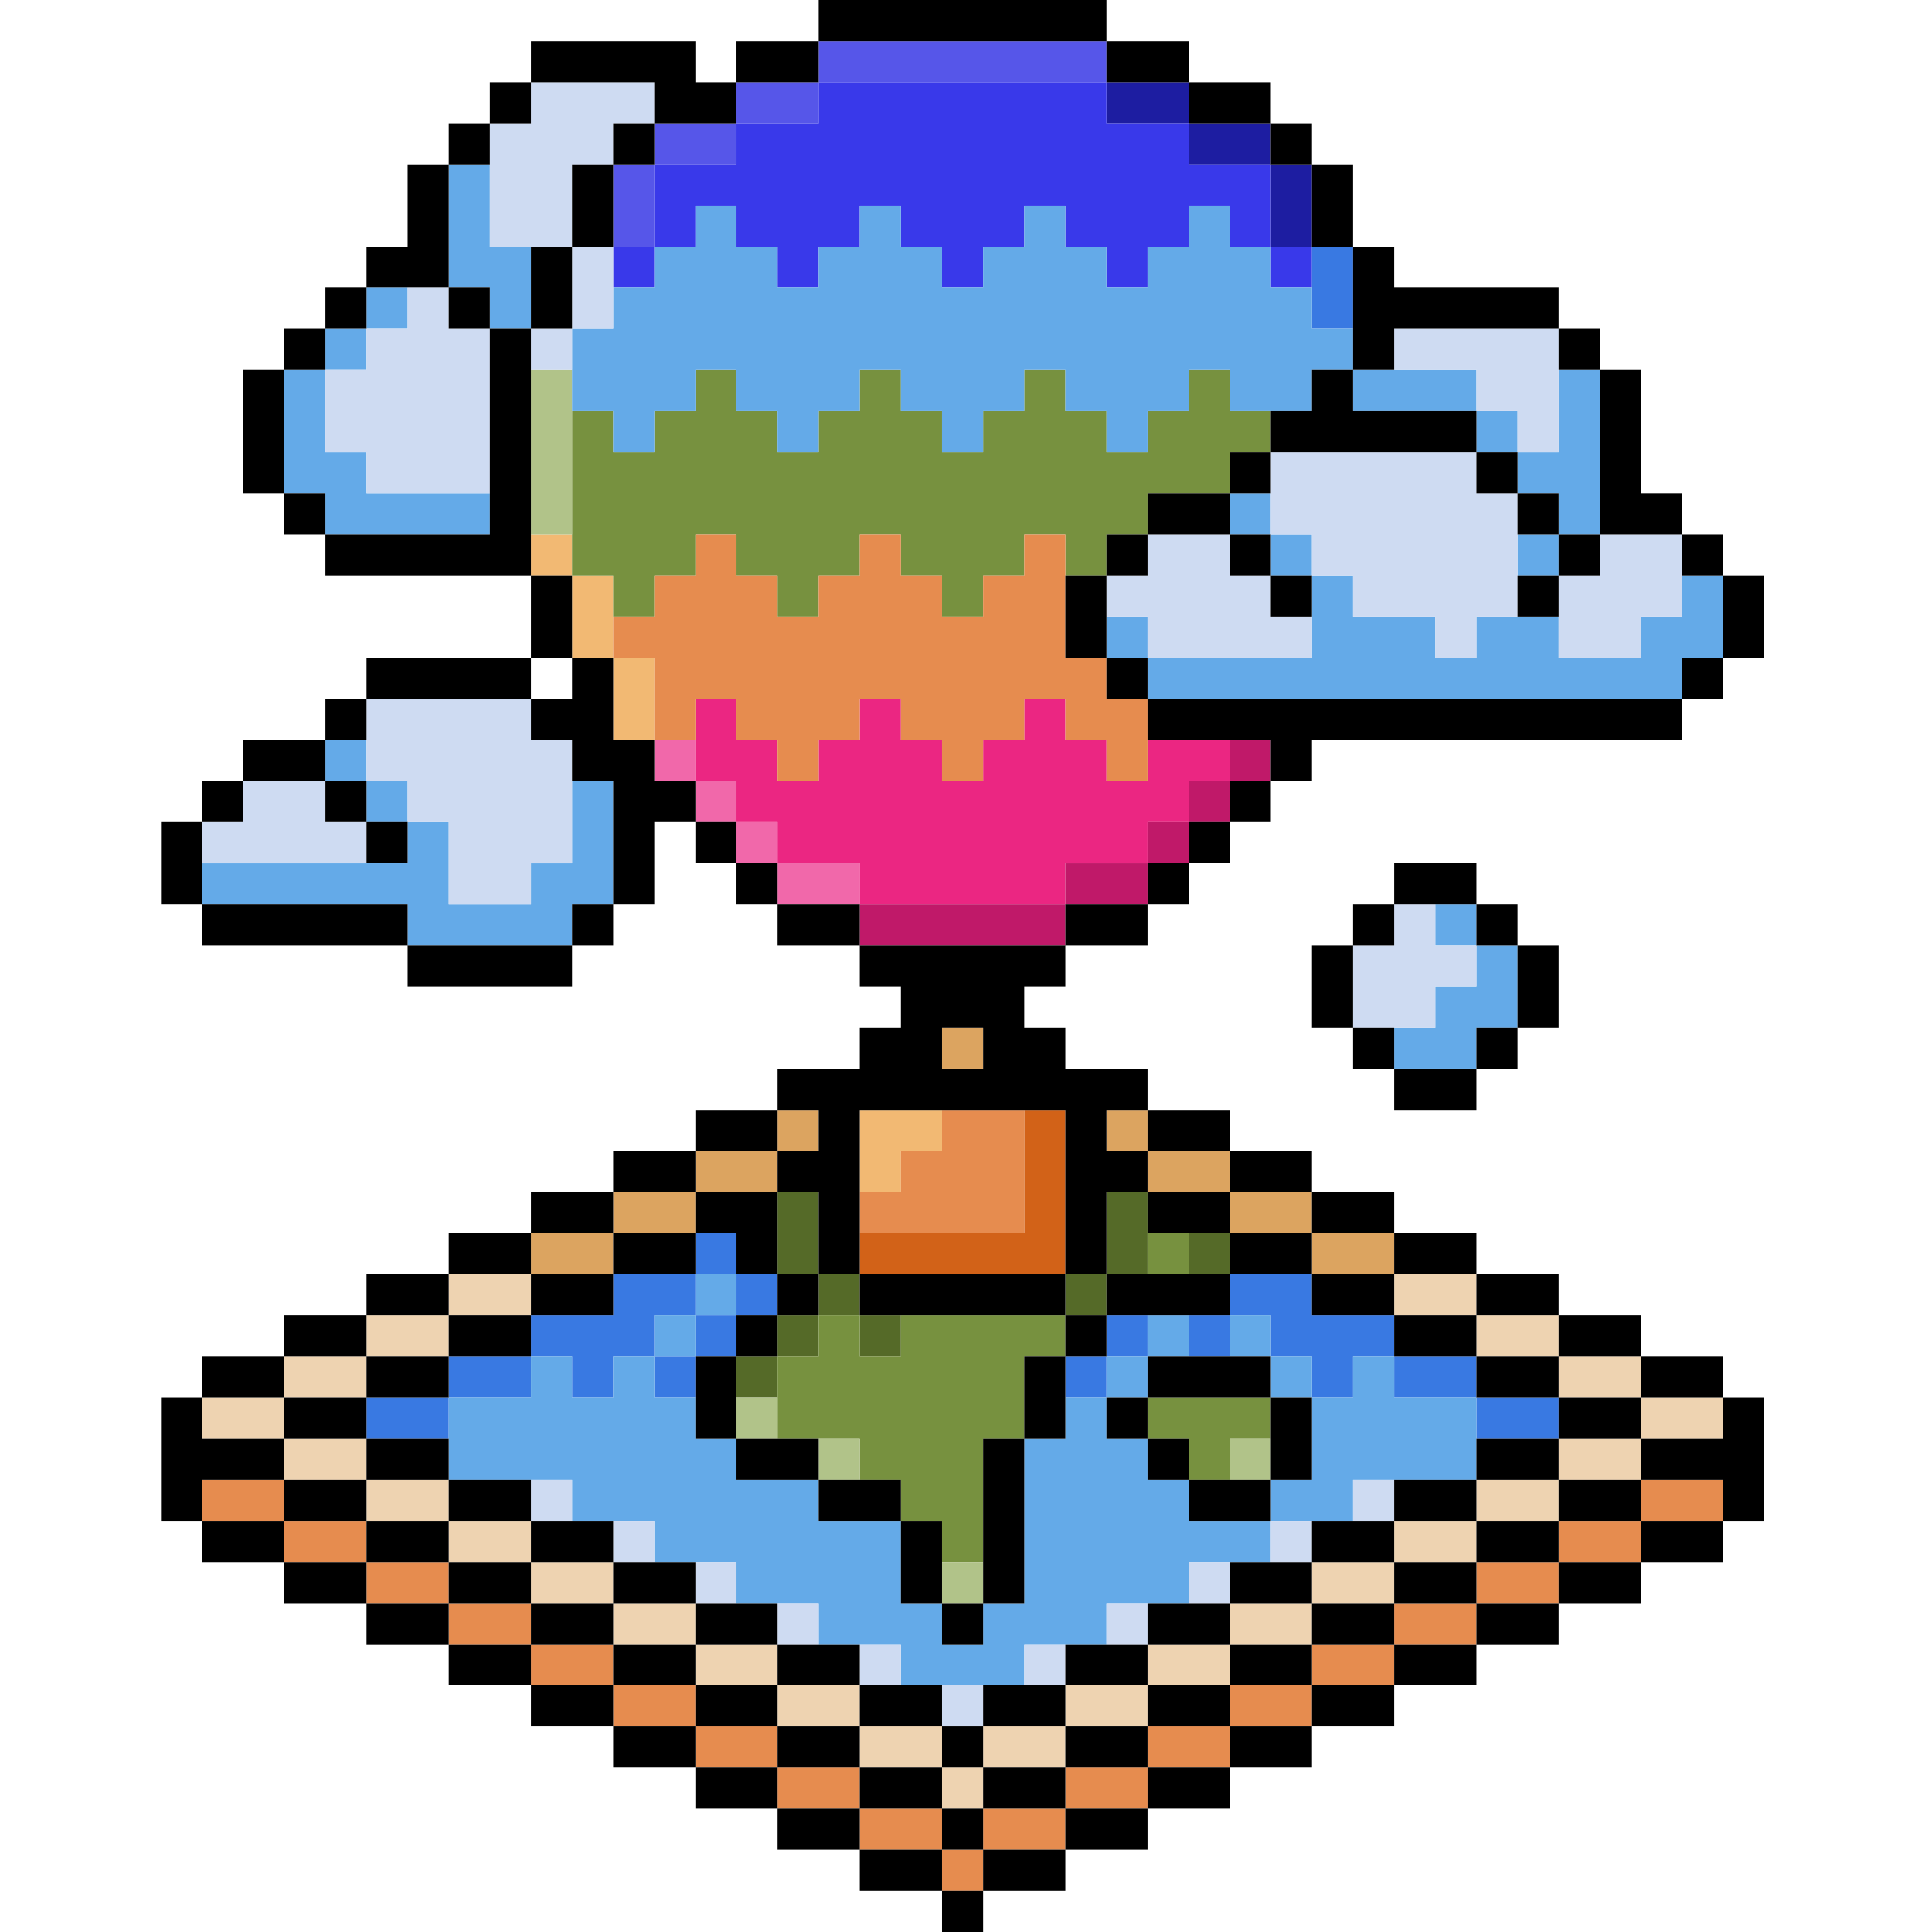 <svg width="96" height="96" viewBox="0 0 96 96" fill="none" xmlns="http://www.w3.org/2000/svg">
<g clip-path="url(#clip0_1020_70)">
<path fill-rule="evenodd" clip-rule="evenodd" d="M30.468 8.17V12.255H32.511V8.17H30.468ZM32.511 8.17H36.596V6.128H32.511V8.17ZM36.596 6.128H40.681V4.085H36.596V6.128ZM40.681 4.085H54.979V2.043H40.681V4.085Z" fill="#5656E9"/>
<path fill-rule="evenodd" clip-rule="evenodd" d="M63.149 8.17V12.255H65.192V8.17H63.149ZM59.064 8.17H63.149V6.128H59.064V8.17ZM59.064 4.085H54.979V6.128H59.064V4.085Z" fill="#1D1DA1"/>
<path fill-rule="evenodd" clip-rule="evenodd" d="M32.511 12.255H30.468V14.298H32.511V12.255ZM65.192 12.255H63.149V14.298H65.192V12.255ZM59.064 10.213H61.106V12.255H63.149V8.17H59.064V6.128H54.979V4.085H40.681V6.128H36.596V8.17H32.511V12.255H34.553V10.213H36.596V12.255H38.638V14.298H40.681V12.255H42.723V10.213H44.766V12.255H46.809V14.298H48.851V12.255H50.894V10.213H52.936V12.255H54.979V14.298H57.021V12.255H59.064V10.213Z" fill="#3939EA"/>
<path fill-rule="evenodd" clip-rule="evenodd" d="M38.638 44.936H42.723V42.894H38.638V44.936ZM38.638 40.851H36.596V42.894H38.638V40.851ZM36.596 38.809H34.553V40.851H36.596V38.809ZM34.553 36.766H32.511V38.809H34.553V36.766Z" fill="#F168AA"/>
<path fill-rule="evenodd" clip-rule="evenodd" d="M52.936 44.936V42.894H57.021V40.851H59.064V38.809H61.106V36.766H57.021V38.809H54.979V36.766H52.936V34.723H50.894V36.766H48.851V38.809H46.809V36.766H44.766V34.723H42.723V36.766H40.681V38.809H38.638V36.766H36.596V34.723H34.553V38.809H36.596V40.851H38.638V42.894H42.723V44.936H52.936Z" fill="#EB2682"/>
<path fill-rule="evenodd" clip-rule="evenodd" d="M42.723 46.979H52.936V44.936H42.723V46.979ZM52.936 44.936H57.021V42.894H52.936V44.936ZM59.064 40.851H57.021V42.894H59.064V40.851ZM61.106 38.809H59.064V40.851H61.106V38.809ZM63.149 36.766H61.106V38.809H63.149V36.766Z" fill="#C01969"/>
<path fill-rule="evenodd" clip-rule="evenodd" d="M46.809 55.149H42.723V59.234H44.766V57.191H46.809V55.149ZM32.511 36.766V32.681H30.468V36.766H32.511ZM30.468 32.681V28.596H28.425V32.681H30.468ZM28.425 26.553H26.383V28.596H28.425V26.553Z" fill="#F2B973"/>
<path fill-rule="evenodd" clip-rule="evenodd" d="M42.723 63.319H52.936V55.149H50.894V61.277H42.723V63.319Z" fill="#D26218"/>
<path fill-rule="evenodd" clip-rule="evenodd" d="M26.383 63.319H30.468V61.277H26.383V63.319ZM65.192 63.319H69.277V61.277H65.192V63.319ZM30.468 61.277H34.553V59.234H30.468V61.277ZM61.106 61.277H65.192V59.234H61.106V61.277ZM34.553 59.234H38.638V57.191H34.553V59.234ZM57.021 59.234H61.106V57.191H57.021V59.234ZM40.681 55.149H38.638V57.191H40.681V55.149ZM57.021 55.149H54.979V57.191H57.021V55.149ZM48.851 51.064H46.809V53.106H48.851V51.064Z" fill="#DCA460"/>
<path fill-rule="evenodd" clip-rule="evenodd" d="M38.638 67.404H36.596V69.447H38.638V67.404ZM40.681 65.362H38.638V67.404H40.681V65.362ZM44.766 65.362H42.723V67.404H44.766V65.362ZM54.979 63.319H52.936V65.362H54.979V63.319ZM42.723 63.319H40.681V65.362H42.723V63.319ZM40.681 63.319V59.234H38.638V63.319H40.681ZM61.106 61.277H59.064V63.319H61.106V61.277ZM54.979 59.234V63.319H57.021V59.234H54.979Z" fill="#556A28"/>
<path fill-rule="evenodd" clip-rule="evenodd" d="M22.298 69.447H18.213V71.489H22.298V69.447ZM77.447 69.447H73.362V71.489H77.447V69.447ZM26.383 67.404H22.298V69.447H26.383V67.404ZM73.362 67.404H69.277V69.447H73.362V67.404ZM34.553 67.404H32.511V69.447H34.553V67.404ZM54.979 67.404H52.936V69.447H54.979V67.404ZM26.383 67.404H28.425V69.447H30.468V67.404H32.511V65.362H34.553V63.319H30.468V65.362H26.383V67.404ZM63.149 67.404H65.192V69.447H67.234V67.404H69.277V65.362H65.192V63.319H61.106V65.362H59.064V67.404H61.106V65.362H63.149V67.404ZM36.596 65.362H34.553V67.404H36.596V65.362ZM57.021 65.362H54.979V67.404H57.021V65.362ZM38.638 63.319H36.596V65.362H38.638V63.319ZM36.596 61.277H34.553V63.319H36.596V61.277ZM67.234 16.34V12.255H65.192V16.34H67.234Z" fill="#3979E2"/>
<path fill-rule="evenodd" clip-rule="evenodd" d="M40.681 65.362V67.404H38.638V71.489H42.723V73.532H44.766V75.575H46.809V77.617H48.851V71.489H50.894V67.404H52.936V65.362H44.766V67.404H42.723V65.362H40.681ZM63.149 69.447H57.021V71.489H59.064V73.532H61.106V71.489H63.149V69.447ZM59.064 61.277H57.021V63.319H59.064V61.277ZM50.894 26.553H52.936V28.596H54.979V26.553H57.021V24.511H61.106V22.468H63.149V20.425H61.106V18.383H59.064V20.425H57.021V22.468H54.979V20.425H52.936V18.383H50.894V20.425H48.851V22.468H46.809V20.425H44.766V18.383H42.723V20.425H40.681V22.468H38.638V20.425H36.596V18.383H34.553V20.425H32.511V22.468H30.468V20.425H28.425V28.596H30.468V30.638H32.511V28.596H34.553V26.553H36.596V28.596H38.638V30.638H40.681V28.596H42.723V26.553H44.766V28.596H46.809V30.638H48.851V28.596H50.894V26.553Z" fill="#77913F"/>
<path fill-rule="evenodd" clip-rule="evenodd" d="M48.851 77.617H46.809V79.66H48.851V77.617ZM42.723 71.489H40.681V73.532H42.723V71.489ZM63.149 71.489H61.106V73.532H63.149V71.489ZM38.638 69.447H36.596V71.489H38.638V69.447ZM26.383 18.383V26.553H28.425V18.383H26.383Z" fill="#B1C389"/>
<path fill-rule="evenodd" clip-rule="evenodd" d="M36.596 79.66H40.681V81.702H44.766V83.745H50.894V81.702H54.979V79.66H59.064V77.617H63.149V75.575H59.064V73.532H57.021V71.489H54.979V69.447H52.936V71.489H50.894V79.66H48.851V81.702H46.809V79.66H44.766V75.575H40.681V73.532H36.596V71.489H34.553V69.447H32.511V67.404H30.468V69.447H28.425V67.404H26.383V69.447H22.298V73.532H28.425V75.575H32.511V77.617H36.596V79.66ZM67.234 75.575V73.532H73.362V69.447H69.277V67.404H67.234V69.447H65.192V73.532H63.149V75.575H67.234ZM65.192 67.404H63.149V69.447H65.192V67.404ZM57.021 67.404H54.979V69.447H57.021V67.404ZM34.553 65.362H32.511V67.404H34.553V65.362ZM59.064 65.362H57.021V67.404H59.064V65.362ZM63.149 65.362H61.106V67.404H63.149V65.362ZM36.596 63.319H34.553V65.362H36.596V63.319ZM75.404 51.064V46.979H73.362V49.021H71.319V51.064H69.277V53.106H73.362V51.064H75.404ZM30.468 44.936V38.809H28.425V42.894H26.383V44.936H22.298V40.851H20.255V42.894H10.043V44.936H20.255V46.979H28.425V44.936H30.468ZM73.362 44.936H71.319V46.979H73.362V44.936ZM20.255 38.809H18.213V40.851H20.255V38.809ZM18.213 36.766H16.17V38.809H18.213V36.766ZM57.021 34.723H83.575V32.681H85.617V28.596H83.575V30.638H81.532V32.681H77.447V30.638H73.362V32.681H71.319V30.638H67.234V28.596H65.192V32.681H57.021V34.723ZM57.021 30.638H54.979V32.681H57.021V30.638ZM77.447 26.553H75.404V28.596H77.447V26.553ZM65.192 26.553H63.149V28.596H65.192V26.553ZM63.149 24.511H61.106V26.553H63.149V24.511ZM16.17 22.468V18.383H14.128V24.511H16.17V26.553H24.34V24.511H18.213V22.468H16.17ZM79.489 26.553V18.383H77.447V22.468H75.404V24.511H77.447V26.553H79.489ZM75.404 20.425H73.362V22.468H75.404V20.425ZM34.553 10.213V12.255H32.511V14.298H30.468V16.34H28.425V20.425H30.468V22.468H32.511V20.425H34.553V18.383H36.596V20.425H38.638V22.468H40.681V20.425H42.723V18.383H44.766V20.425H46.809V22.468H48.851V20.425H50.894V18.383H52.936V20.425H54.979V22.468H57.021V20.425H59.064V18.383H61.106V20.425H65.192V18.383H67.234V16.34H65.192V14.298H63.149V12.255H61.106V10.213H59.064V12.255H57.021V14.298H54.979V12.255H52.936V10.213H50.894V12.255H48.851V14.298H46.809V12.255H44.766V10.213H42.723V12.255H40.681V14.298H38.638V12.255H36.596V10.213H34.553ZM73.362 18.383H67.234V20.425H73.362V18.383ZM18.213 16.34H16.17V18.383H18.213V16.34ZM24.34 12.255V8.17H22.298V14.298H24.34V16.34H26.383V12.255H24.34ZM20.255 14.298H18.213V16.34H20.255V14.298Z" fill="#64AAE8"/>
<path fill-rule="evenodd" clip-rule="evenodd" d="M48.851 83.745H46.809V85.787H48.851V83.745ZM52.936 81.702H50.894V83.745H52.936V81.702ZM44.766 81.702H42.723V83.745H44.766V81.702ZM57.021 79.66H54.979V81.702H57.021V79.66ZM40.681 79.66H38.638V81.702H40.681V79.66ZM61.106 77.617H59.064V79.66H61.106V77.617ZM36.596 77.617H34.553V79.66H36.596V77.617ZM65.192 75.575H63.149V77.617H65.192V75.575ZM32.511 75.575H30.468V77.617H32.511V75.575ZM69.277 73.532H67.234V75.575H69.277V73.532ZM28.425 73.532H26.383V75.575H28.425V73.532ZM69.277 44.936V46.979H67.234V51.064H71.319V49.021H73.362V46.979H71.319V44.936H69.277ZM26.383 34.723H18.213V38.809H20.255V40.851H22.298V44.936H26.383V42.894H28.425V36.766H26.383V34.723ZM16.17 40.851V38.809H12.085V40.851H10.043V42.894H18.213V40.851H16.17ZM73.362 22.468H63.149V26.553H65.192V28.596H67.234V30.638H71.319V32.681H73.362V30.638H75.404V24.511H73.362V22.468ZM77.447 28.596V32.681H81.532V30.638H83.575V26.553H79.489V28.596H77.447ZM61.106 26.553H57.021V28.596H54.979V30.638H57.021V32.681H65.192V30.638H63.149V28.596H61.106V26.553ZM20.255 14.298V16.34H18.213V18.383H16.17V22.468H18.213V24.511H24.34V16.34H22.298V14.298H20.255ZM77.447 22.468V16.34H69.277V18.383H73.362V20.425H75.404V22.468H77.447ZM28.425 16.34H26.383V18.383H28.425V16.34ZM30.468 16.34V12.255H28.425V16.34H30.468ZM32.511 4.085H26.383V6.128H24.34V12.255H28.425V8.17H30.468V6.128H32.511V4.085Z" fill="#CEDBF2"/>
<path fill-rule="evenodd" clip-rule="evenodd" d="M48.851 87.83H46.809V89.872H48.851V87.83ZM46.809 85.787H42.723V87.83H46.809V85.787ZM52.936 85.787H48.851V87.83H52.936V85.787ZM42.723 83.745H38.638V85.787H42.723V83.745ZM57.021 83.745H52.936V85.787H57.021V83.745ZM38.638 81.702H34.553V83.745H38.638V81.702ZM61.106 81.702H57.021V83.745H61.106V81.702ZM34.553 79.66H30.468V81.702H34.553V79.66ZM65.192 79.66H61.106V81.702H65.192V79.66ZM30.468 77.617H26.383V79.66H30.468V77.617ZM69.277 77.617H65.192V79.66H69.277V77.617ZM73.362 75.575H69.277V77.617H73.362V75.575ZM26.383 75.575H22.298V77.617H26.383V75.575ZM77.447 73.532H73.362V75.575H77.447V73.532ZM22.298 73.532H18.213V75.575H22.298V73.532ZM18.213 71.489H14.128V73.532H18.213V71.489ZM81.532 71.489H77.447V73.532H81.532V71.489ZM14.128 69.447H10.043V71.489H14.128V69.447ZM85.617 69.447H81.532V71.489H85.617V69.447ZM18.213 67.404H14.128V69.447H18.213V67.404ZM81.532 67.404H77.447V69.447H81.532V67.404ZM77.447 65.362H73.362V67.404H77.447V65.362ZM22.298 65.362H18.213V67.404H22.298V65.362ZM73.362 63.319H69.277V65.362H73.362V63.319ZM26.383 63.319H22.298V65.362H26.383V63.319Z" fill="#EED3B1"/>
<path fill-rule="evenodd" clip-rule="evenodd" d="M48.851 91.915H46.809V93.957H48.851V91.915ZM46.809 89.872H42.723V91.915H46.809V89.872ZM52.936 89.872H48.851V91.915H52.936V89.872ZM57.021 87.83H52.936V89.872H57.021V87.83ZM42.723 87.83H38.638V89.872H42.723V87.83ZM61.106 85.787H57.021V87.83H61.106V85.787ZM38.638 85.787H34.553V87.83H38.638V85.787ZM34.553 83.745H30.468V85.787H34.553V83.745ZM65.192 83.745H61.106V85.787H65.192V83.745ZM30.468 81.702H26.383V83.745H30.468V81.702ZM69.277 81.702H65.192V83.745H69.277V81.702ZM73.362 79.66H69.277V81.702H73.362V79.66ZM26.383 79.66H22.298V81.702H26.383V79.66ZM77.447 77.617H73.362V79.66H77.447V77.617ZM22.298 77.617H18.213V79.66H22.298V77.617ZM81.532 75.575H77.447V77.617H81.532V75.575ZM18.213 75.575H14.128V77.617H18.213V75.575ZM85.617 73.532H81.532V75.575H85.617V73.532ZM14.128 73.532H10.043V75.575H14.128V73.532ZM50.894 61.277V55.149H46.809V57.191H44.766V59.234H42.723V61.277H50.894ZM42.723 36.766V34.723H44.766V36.766H46.809V38.809H48.851V36.766H50.894V34.723H52.936V36.766H54.979V38.809H57.021V34.723H54.979V32.681H52.936V26.553H50.894V28.596H48.851V30.638H46.809V28.596H44.766V26.553H42.723V28.596H40.681V30.638H38.638V28.596H36.596V26.553H34.553V28.596H32.511V30.638H30.468V32.681H32.511V36.766H34.553V34.723H36.596V36.766H38.638V38.809H40.681V36.766H42.723Z" fill="#E68C4F"/>
<path fill-rule="evenodd" clip-rule="evenodd" d="M48.851 93.957H46.809V96H48.851V93.957ZM46.809 91.915H42.723V93.957H46.809V91.915ZM52.936 91.915H48.851V93.957H52.936V91.915ZM42.723 89.872H38.638V91.915H42.723V89.872ZM57.021 89.872H52.936V91.915H57.021V89.872ZM48.851 89.872H46.809V91.915H48.851V89.872ZM61.106 87.83H57.021V89.872H61.106V87.83ZM52.936 87.83H48.851V89.872H52.936V87.83ZM38.638 87.83H34.553V89.872H38.638V87.83ZM46.809 87.83H42.723V89.872H46.809V87.83ZM57.021 85.787H52.936V87.83H57.021V85.787ZM42.723 85.787H38.638V87.83H42.723V85.787ZM65.192 85.787H61.106V87.83H65.192V85.787ZM34.553 85.787H30.468V87.83H34.553V85.787ZM48.851 85.787H46.809V87.83H48.851V85.787ZM38.638 83.745H34.553V85.787H38.638V83.745ZM69.277 83.745H65.192V85.787H69.277V83.745ZM46.809 83.745H42.723V85.787H46.809V83.745ZM52.936 83.745H48.851V85.787H52.936V83.745ZM61.106 83.745H57.021V85.787H61.106V83.745ZM30.468 83.745H26.383V85.787H30.468V83.745ZM73.362 81.702H69.277V83.745H73.362V81.702ZM65.192 81.702H61.106V83.745H65.192V81.702ZM57.021 81.702H52.936V83.745H57.021V81.702ZM42.723 81.702H38.638V83.745H42.723V81.702ZM34.553 81.702H30.468V83.745H34.553V81.702ZM26.383 81.702H22.298V83.745H26.383V81.702ZM22.298 79.66H18.213V81.702H22.298V79.66ZM30.468 79.66H26.383V81.702H30.468V79.66ZM61.106 79.66H57.021V81.702H61.106V79.66ZM48.851 79.66H46.809V81.702H48.851V79.66ZM77.447 79.66H73.362V81.702H77.447V79.66ZM69.277 79.66H65.192V81.702H69.277V79.66ZM38.638 79.66H34.553V81.702H38.638V79.66ZM34.553 77.617H30.468V79.66H34.553V77.617ZM81.532 77.617H77.447V79.66H81.532V77.617ZM73.362 77.617H69.277V79.66H73.362V77.617ZM65.192 77.617H61.106V79.66H65.192V77.617ZM26.383 77.617H22.298V79.66H26.383V77.617ZM18.213 77.617H14.128V79.66H18.213V77.617ZM50.894 79.66V71.489H48.851V79.66H50.894ZM46.809 79.66V75.575H44.766V79.66H46.809ZM69.277 75.575H65.192V77.617H69.277V75.575ZM30.468 75.575H26.383V77.617H30.468V75.575ZM77.447 75.575H73.362V77.617H77.447V75.575ZM22.298 75.575H18.213V77.617H22.298V75.575ZM14.128 75.575H10.043V77.617H14.128V75.575ZM85.617 75.575H81.532V77.617H85.617V75.575ZM26.383 73.532H22.298V75.575H26.383V73.532ZM73.362 73.532H69.277V75.575H73.362V73.532ZM18.213 73.532H14.128V75.575H18.213V73.532ZM87.66 75.575V69.447H85.617V71.489H81.532V73.532H77.447V75.575H81.532V73.532H85.617V75.575H87.66ZM63.149 73.532H59.064V75.575H63.149V73.532ZM44.766 73.532H40.681V75.575H44.766V73.532ZM10.043 71.489V69.447H8V75.575H10.043V73.532H14.128V71.489H10.043ZM77.447 71.489H73.362V73.532H77.447V71.489ZM22.298 71.489H18.213V73.532H22.298V71.489ZM40.681 71.489H36.596V73.532H40.681V71.489ZM59.064 71.489H57.021V73.532H59.064V71.489ZM65.192 73.532V69.447H63.149V73.532H65.192ZM81.532 69.447H77.447V71.489H81.532V69.447ZM57.021 69.447H54.979V71.489H57.021V69.447ZM36.596 71.489V67.404H34.553V71.489H36.596ZM18.213 69.447H14.128V71.489H18.213V69.447ZM52.936 71.489V67.404H50.894V71.489H52.936ZM63.149 67.404H57.021V69.447H63.149V67.404ZM14.128 67.404H10.043V69.447H14.128V67.404ZM22.298 67.404H18.213V69.447H22.298V67.404ZM77.447 67.404H73.362V69.447H77.447V67.404ZM85.617 67.404H81.532V69.447H85.617V67.404ZM54.979 65.362H52.936V67.404H54.979V65.362ZM73.362 65.362H69.277V67.404H73.362V65.362ZM81.532 65.362H77.447V67.404H81.532V65.362ZM38.638 65.362H36.596V67.404H38.638V65.362ZM26.383 65.362H22.298V67.404H26.383V65.362ZM18.213 65.362H14.128V67.404H18.213V65.362ZM22.298 63.319H18.213V65.362H22.298V63.319ZM30.468 63.319H26.383V65.362H30.468V63.319ZM40.681 63.319H38.638V65.362H40.681V63.319ZM52.936 63.319H42.723V65.362H52.936V63.319ZM61.106 63.319H54.979V65.362H61.106V63.319ZM77.447 63.319H73.362V65.362H77.447V63.319ZM69.277 63.319H65.192V65.362H69.277V63.319ZM73.362 61.277H69.277V63.319H73.362V61.277ZM65.192 61.277H61.106V63.319H65.192V61.277ZM26.383 61.277H22.298V63.319H26.383V61.277ZM61.106 59.234H57.021V61.277H61.106V59.234ZM69.277 59.234H65.192V61.277H69.277V59.234ZM30.468 59.234H26.383V61.277H30.468V59.234ZM34.553 57.191H30.468V59.234H34.553V57.191ZM65.192 57.191H61.106V59.234H65.192V57.191ZM61.106 55.149H57.021V57.191H61.106V55.149ZM73.362 53.106H69.277V55.149H73.362V53.106ZM75.404 51.064H73.362V53.106H75.404V51.064ZM69.277 51.064H67.234V53.106H69.277V51.064ZM67.234 51.064V46.979H65.192V51.064H67.234ZM77.447 51.064V46.979H75.404V51.064H77.447ZM28.425 46.979H20.255V49.021H28.425V46.979ZM69.277 44.936H67.234V46.979H69.277V44.936ZM20.255 44.936H10.043V46.979H20.255V44.936ZM30.468 44.936H28.425V46.979H30.468V44.936ZM42.723 44.936H38.638V46.979H42.723V44.936ZM57.021 44.936H52.936V46.979H57.021V44.936ZM75.404 44.936H73.362V46.979H75.404V44.936ZM59.064 42.894H57.021V44.936H59.064V42.894ZM10.043 44.936V40.851H8V44.936H10.043ZM30.468 36.766V32.681H28.425V34.723H26.383V36.766H28.425V38.809H30.468V44.936H32.511V40.851H34.553V38.809H32.511V36.766H30.468ZM73.362 42.894H69.277V44.936H73.362V42.894ZM38.638 42.894H36.596V44.936H38.638V42.894ZM20.255 40.851H18.213V42.894H20.255V40.851ZM36.596 40.851H34.553V42.894H36.596V40.851ZM61.106 40.851H59.064V42.894H61.106V40.851ZM12.085 38.809H10.043V40.851H12.085V38.809ZM18.213 38.809H16.17V40.851H18.213V38.809ZM63.149 38.809H61.106V40.851H63.149V38.809ZM16.17 36.766H12.085V38.809H16.17V36.766ZM83.575 34.723H57.021V36.766H63.149V38.809H65.192V36.766H83.575V34.723ZM18.213 34.723H16.17V36.766H18.213V34.723ZM57.021 32.681H54.979V34.723H57.021V32.681ZM85.617 32.681H83.575V34.723H85.617V32.681ZM26.383 32.681H18.213V34.723H26.383V32.681ZM54.979 32.681V28.596H52.936V32.681H54.979ZM87.66 32.681V28.596H85.617V32.681H87.66ZM28.425 32.681V28.596H26.383V32.681H28.425ZM65.192 28.596H63.149V30.638H65.192V28.596ZM77.447 28.596H75.404V30.638H77.447V28.596ZM26.383 28.596V16.34H24.34V26.553H16.17V28.596H26.383ZM63.149 26.553H61.106V28.596H63.149V26.553ZM85.617 26.553H83.575V28.596H85.617V26.553ZM57.021 26.553H54.979V28.596H57.021V26.553ZM79.489 26.553H77.447V28.596H79.489V26.553ZM77.447 24.511H75.404V26.553H77.447V24.511ZM16.17 24.511H14.128V26.553H16.17V24.511ZM61.106 24.511H57.021V26.553H61.106V24.511ZM81.532 24.511V18.383H79.489V26.553H83.575V24.511H81.532ZM63.149 22.468H61.106V24.511H63.149V22.468ZM14.128 24.511V18.383H12.085V24.511H14.128ZM75.404 22.468H73.362V24.511H75.404V22.468ZM65.192 20.425H63.149V22.468H73.362V20.425H67.234V18.383H65.192V20.425ZM16.17 16.34H14.128V18.383H16.17V16.34ZM79.489 16.34H77.447V18.383H79.489V16.34ZM69.277 14.298V12.255H67.234V18.383H69.277V16.34H77.447V14.298H69.277ZM18.213 14.298H16.17V16.34H18.213V14.298ZM28.425 16.34V12.255H26.383V16.34H28.425ZM24.34 14.298H22.298V16.34H24.34V14.298ZM22.298 14.298V8.17H20.255V12.255H18.213V14.298H22.298ZM30.468 12.255V8.17H28.425V12.255H30.468ZM67.234 12.255V8.17H65.192V12.255H67.234ZM65.192 6.128H63.149V8.17H65.192V6.128ZM24.34 6.128H22.298V8.17H24.34V6.128ZM32.511 6.128H30.468V8.17H32.511V6.128ZM34.553 4.085V2.043H26.383V4.085H24.34V6.128H26.383V4.085H32.511V6.128H36.596V4.085H34.553ZM63.149 4.085H59.064V6.128H63.149V4.085ZM40.681 2.043H36.596V4.085H40.681V2.043ZM59.064 2.043H54.979V4.085H59.064V2.043ZM54.979 0H40.681V2.043H54.979V0ZM46.809 53.106H48.851V51.064H46.809V53.106ZM52.936 51.064H50.894V49.021H52.936V46.979H42.723V49.021H44.766V51.064H42.723V53.106H38.638V55.149H34.553V57.191H38.638V55.149H40.681V57.191H38.638V59.234H34.553V61.277H30.468V63.319H34.553V61.277H36.596V63.319H38.638V59.234H40.681V63.319H42.723V55.149H52.936V63.319H54.979V59.234H57.021V57.191H54.979V55.149H57.021V53.106H52.936V51.064Z" fill="black"/>
</g>
<defs>
<clipPath id="clip0_1020_70">
<rect width="79.66" height="96" fill="white" transform="translate(8)"/>
</clipPath>
</defs>
</svg>
